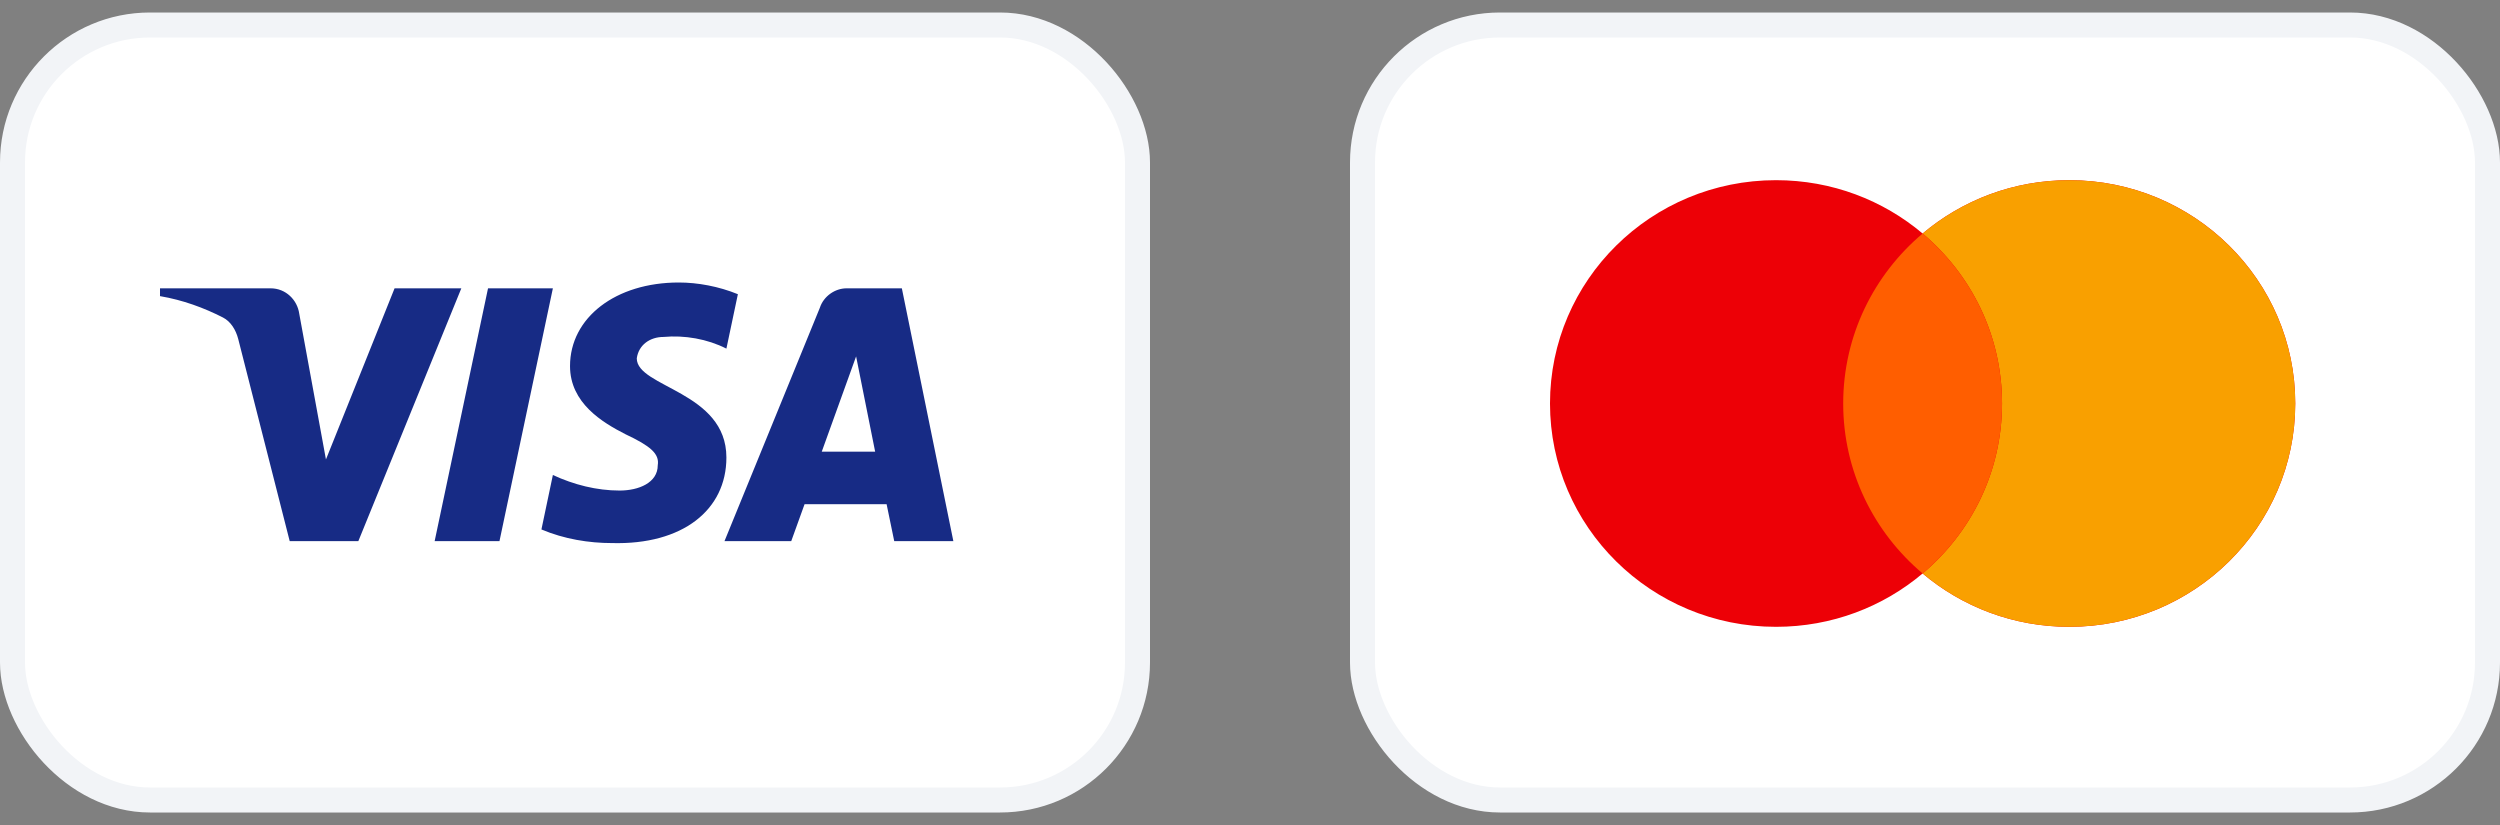 <svg width="100" height="33" viewBox="0 0 100 33" fill="none" xmlns="http://www.w3.org/2000/svg">
<rect x="0" y="0" width="100" height="33" fill="#808080" stroke="none"/>
<rect x="0.5" y="1" width="45" height="31" rx="5.5" fill="white"/>
<path fill-rule="evenodd" clip-rule="evenodd" d="M14.334 21.644H11.588L9.528 13.556C9.431 13.184 9.223 12.856 8.918 12.7C8.156 12.311 7.316 12.001 6.4 11.845V11.533H10.825C11.435 11.533 11.893 12.001 11.969 12.544L13.038 18.378L15.783 11.533H18.453L14.334 21.644ZM19.979 21.644H17.386L19.521 11.533H22.115L19.979 21.644ZM25.471 14.334C25.547 13.79 26.005 13.478 26.539 13.478C27.379 13.4 28.293 13.556 29.056 13.945L29.515 11.768C28.751 11.456 27.912 11.3 27.15 11.3C24.632 11.3 22.801 12.7 22.801 14.644C22.801 16.123 24.098 16.899 25.014 17.367C26.005 17.834 26.387 18.145 26.31 18.611C26.31 19.311 25.547 19.622 24.785 19.622C23.869 19.622 22.953 19.389 22.115 19L21.657 21.178C22.573 21.566 23.564 21.723 24.48 21.723C27.302 21.799 29.056 20.4 29.056 18.3C29.056 15.655 25.471 15.5 25.471 14.334ZM38.134 21.644L36.074 11.533H33.862C33.404 11.533 32.946 11.845 32.794 12.311L28.98 21.644H31.65L32.183 20.167H35.464L35.769 21.644H38.134ZM34.244 14.256L35.006 18.067H32.87L34.244 14.256Z" fill="#172B85"/>
<rect x="0.5" y="1" width="45" height="31" rx="5.5" stroke="#F2F4F7"/>
<rect x="54.5" y="1" width="45" height="31" rx="5.5" fill="white"/>
<path fill-rule="evenodd" clip-rule="evenodd" d="M76.905 22.939C75.327 24.27 73.279 25.073 71.041 25.073C66.048 25.073 62 21.074 62 16.14C62 11.206 66.048 7.207 71.041 7.207C73.279 7.207 75.327 8.01 76.905 9.341C78.484 8.01 80.532 7.207 82.77 7.207C87.763 7.207 91.811 11.206 91.811 16.14C91.811 21.074 87.763 25.073 82.77 25.073C80.532 25.073 78.484 24.27 76.905 22.939Z" fill="#ED0006"/>
<path fill-rule="evenodd" clip-rule="evenodd" d="M76.905 22.939C78.849 21.301 80.082 18.863 80.082 16.14C80.082 13.417 78.849 10.979 76.905 9.341C78.484 8.01 80.532 7.207 82.77 7.207C87.763 7.207 91.811 11.206 91.811 16.14C91.811 21.074 87.763 25.073 82.77 25.073C80.532 25.073 78.484 24.27 76.905 22.939Z" fill="#F9A000"/>
<path fill-rule="evenodd" clip-rule="evenodd" d="M76.905 22.939C78.849 21.301 80.082 18.863 80.082 16.14C80.082 13.417 78.849 10.979 76.905 9.341C74.961 10.979 73.728 13.417 73.728 16.14C73.728 18.863 74.961 21.301 76.905 22.939Z" fill="#FF5E00"/>
<rect x="54.5" y="1" width="45" height="31" rx="5.5" stroke="#F2F4F7"/>
</svg>
